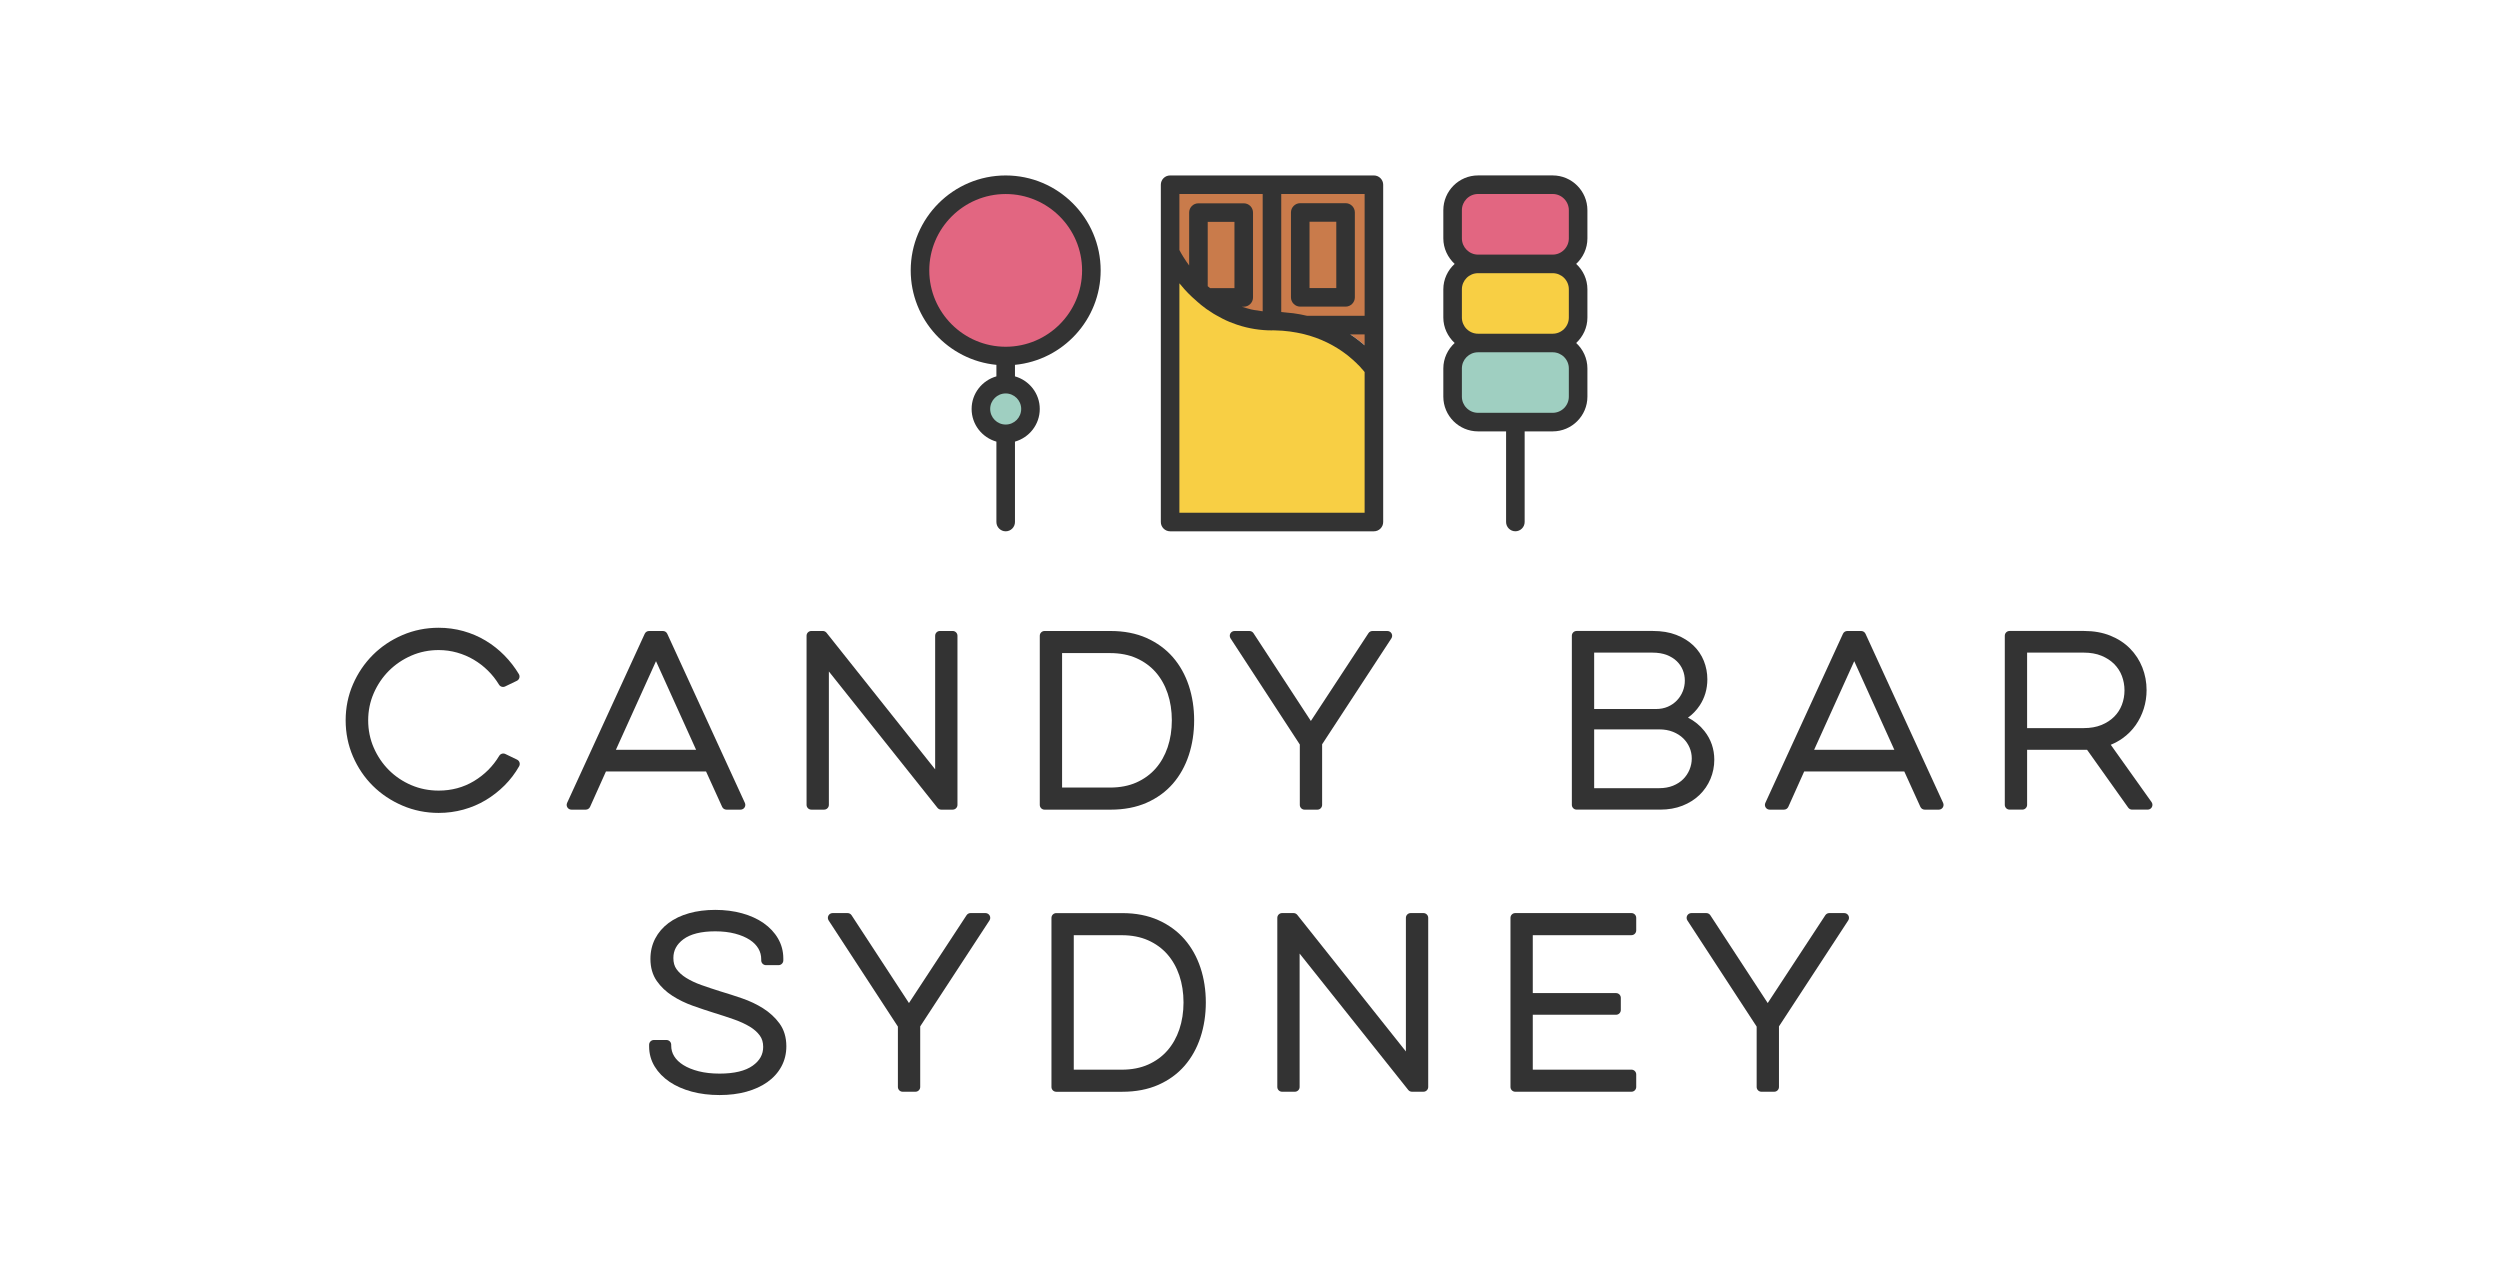 <svg width="196.47" height="100" version="1.1" viewBox="0 0 51.982 26.459" xmlns="http://www.w3.org/2000/svg">
 <g transform="matrix(.071 0 0 .071 17.992 5.046)">
  <g transform="matrix(.529 0 0 -.529 -101.99 151.4)">
   <path d="m0 0-6.481 3.121c-1.227 0.591-2.704 0.149-3.403-1.022-3.441-5.76-8.145-10.464-13.985-13.982-5.797-3.492-12.368-5.263-19.531-5.263-5.378 0-10.48 1.018-15.168 3.028-4.713 2.019-8.877 4.82-12.382 8.326-3.508 3.505-6.331 7.676-8.392 12.396-2.045 4.681-3.081 9.779-3.081 15.153 0 5.294 1.036 10.351 3.081 15.034 2.059 4.715 4.883 8.886 8.392 12.397 3.51 3.508 7.681 6.332 12.398 8.391 4.687 2.046 9.786 3.082 15.152 3.082 3.499 0 6.933-0.472 10.206-1.401 3.289-0.934 6.392-2.258 9.222-3.933 2.845-1.685 5.481-3.716 7.837-6.035 2.354-2.315 4.418-4.93 6.138-7.77 0.703-1.162 2.174-1.598 3.394-1.008l6.484 3.121c0.667 0.321 1.17 0.908 1.382 1.617 0.211 0.71 0.115 1.477-0.265 2.111-2.257 3.757-4.969 7.255-8.067 10.398-3.101 3.143-6.589 5.885-10.366 8.153-3.787 2.271-7.922 4.04-12.292 5.259-4.376 1.22-8.977 1.838-13.673 1.838-7.052 0-13.803-1.365-20.064-4.055-6.248-2.684-11.755-6.385-16.37-11.002-4.617-4.615-8.317-10.078-10.997-16.236-2.695-6.181-4.061-12.897-4.061-19.961 0-7.062 1.366-13.796 4.058-20.013 2.683-6.207 6.386-11.675 11.007-16.251 4.614-4.575 10.119-8.254 16.363-10.935 6.266-2.691 13.016-4.056 20.064-4.056 4.692 0 9.311 0.619 13.73 1.837 4.407 1.216 8.565 2.986 12.357 5.263 3.762 2.257 7.264 4.995 10.412 8.139 3.153 3.154 5.862 6.717 8.051 10.59 0.359 0.634 0.439 1.389 0.222 2.084-0.218 0.695-0.716 1.269-1.372 1.585" fill="#333"/>
  </g>
  <g transform="matrix(.529 0 0 -.529 -73.052 148.53)">
   <path d="m0 0 22.211 49.083 22.207-49.083zm58.83-31.575c0.427-0.941 1.365-1.544 2.397-1.544h7.802c0.897 0 1.732 0.457 2.217 1.212 0.483 0.754 0.55 1.704 0.177 2.519l-42.977 93.641c-0.428 0.936-1.364 1.535-2.393 1.535h-7.684c-1.029 0-1.965-0.599-2.393-1.535l-42.978-93.641c-0.374-0.815-0.308-1.765 0.176-2.519 0.485-0.755 1.32-1.212 2.217-1.212h7.922c1.038 0 1.979 0.608 2.402 1.555l8.787 19.575h55.425z" fill="#333"/>
  </g>
  <g transform="matrix(.529 0 0 -.529 -10.673 125.58)">
   <path d="m0 0 60.135-75.502c0.498-0.627 1.256-0.993 2.059-0.993h6.364c1.454 0 2.633 1.179 2.633 2.634v93.64c0 1.455-1.179 2.634-2.633 2.634h-7.084c-1.454 0-2.634-1.179-2.634-2.634v-73.973l-60.133 75.612c-0.499 0.628-1.258 0.995-2.061 0.995h-6.364c-1.453 0-2.633-1.179-2.633-2.634v-93.64c0-1.455 1.18-2.634 2.633-2.634h7.085c1.453 0 2.633 1.179 2.633 2.634z" fill="#333"/>
  </g>
  <g transform="matrix(.529 0 0 -.529 85.035 153.99)">
   <path d="m0 0c-2.856-3.258-6.429-5.86-10.62-7.736-4.2-1.879-9.129-2.831-14.651-2.831h-26.539v74.447h26.539c5.521 0 10.449-0.954 14.651-2.833 4.187-1.873 7.76-4.475 10.62-7.734 2.878-3.288 5.109-7.23 6.628-11.715 1.541-4.55 2.323-9.577 2.323-14.942 0-5.367-0.782-10.395-2.323-14.942-1.519-4.488-3.748-8.428-6.628-11.714m-5.001-18.972c5.772 2.548 10.669 6.111 14.556 10.59 3.852 4.446 6.809 9.758 8.793 15.788 1.96 5.964 2.952 12.44 2.952 19.25 0 6.808-0.994 13.267-2.954 19.196-1.983 5.989-4.943 11.279-8.793 15.724-3.878 4.472-8.771 8.052-14.54 10.641-5.761 2.583-12.465 3.893-19.924 3.893h-36.616c-1.454 0-2.633-1.179-2.633-2.633v-93.641c0-1.455 1.179-2.633 2.633-2.633h36.616c7.454 0 14.153 1.286 19.91 3.825" fill="#333"/>
  </g>
  <g transform="matrix(.529 0 0 -.529 127.25 164.66)">
   <path d="m0 0c0-1.455 1.179-2.633 2.633-2.633h7.083c1.453 0 2.633 1.178 2.633 2.633v33.55l38.347 58.649c0.529 0.81 0.571 1.843 0.112 2.695-0.46 0.85-1.35 1.38-2.316 1.38h-8.283c-0.888 0-1.714-0.447-2.201-1.189l-31.891-48.62-31.772 48.617c-0.487 0.744-1.315 1.192-2.205 1.192h-8.285c-0.966 0-1.855-0.53-2.316-1.379-0.459-0.851-0.416-1.885 0.112-2.694l38.349-58.769z" fill="#333"/>
  </g>
  <g transform="matrix(.529 0 0 -.529 239.41 131.39)">
   <path d="m0 0c-0.752-1.879-1.843-3.576-3.244-5.043-1.39-1.459-3.084-2.633-5.035-3.488-1.93-0.848-4.178-1.279-6.683-1.279h-34.104v31.228h32.182c3.093 0 5.8-0.443 8.044-1.319 2.219-0.868 4.084-2.029 5.542-3.453 1.453-1.42 2.565-3.059 3.303-4.871 0.748-1.837 1.127-3.805 1.127-5.851 0-2.053-0.381-4.046-1.132-5.924m4.974-37.174c0-2.12-0.418-4.205-1.242-6.197-0.822-1.989-2.003-3.76-3.509-5.266-1.505-1.504-3.393-2.723-5.613-3.625-2.233-0.907-4.806-1.366-7.652-1.366h-36.024v32.548h36.024c2.843 0 5.416-0.46 7.652-1.367 2.229-0.906 4.125-2.112 5.632-3.583 1.507-1.474 2.685-3.19 3.503-5.097 0.816-1.905 1.229-3.939 1.229-6.047m10.343-11.344c1.411 3.358 2.126 6.933 2.126 10.624 0 5.939-1.826 11.272-5.426 15.853-2.45 3.117-5.512 5.615-9.14 7.468 2.524 1.799 4.679 4.03 6.439 6.671 2.843 4.265 4.285 9.158 4.285 14.546 0 3.518-0.648 6.934-1.927 10.156-1.295 3.262-3.266 6.161-5.859 8.623-2.564 2.43-5.741 4.39-9.441 5.826-3.695 1.434-8.034 2.16-12.898 2.16h-42.258c-1.454 0-2.633-1.179-2.633-2.634v-93.64c0-1.455 1.179-2.634 2.633-2.634h46.339c4.476 0 8.598 0.729 12.25 2.165 3.667 1.441 6.847 3.446 9.451 5.96 2.608 2.523 4.645 5.501 6.059 8.856" fill="#333"/>
  </g>
  <g transform="matrix(.529 0 0 -.529 301.37 148.53)">
   <path d="m0 0h-44.418l22.209 49.083zm-15.974 64.253c-0.428 0.936-1.364 1.535-2.393 1.535h-7.682c-1.029 0-1.965-0.599-2.394-1.535l-42.98-93.641c-0.373-0.815-0.306-1.764 0.177-2.519 0.485-0.755 1.32-1.212 2.217-1.212h7.922c1.038 0 1.979 0.608 2.402 1.555l8.787 19.575h55.425l8.905-19.586c0.427-0.941 1.364-1.544 2.397-1.544h7.8c0.897 0 1.732 0.457 2.217 1.212 0.484 0.754 0.55 1.704 0.177 2.519z" fill="#333"/>
  </g>
  <g transform="matrix(.529 0 0 -.529 340.25 120.06)">
   <path d="m0 0h31.342c3.714 0 7.012-0.58 9.805-1.724 2.781-1.142 5.157-2.685 7.06-4.588 1.884-1.885 3.318-4.098 4.261-6.576 0.962-2.532 1.45-5.227 1.45-8.008 0-2.784-0.488-5.479-1.45-8.009-0.942-2.476-2.375-4.69-4.261-6.575-1.906-1.907-4.281-3.45-7.06-4.589-2.79-1.144-6.088-1.724-9.805-1.724h-31.342zm68.901-82.757-22.587 31.736c2.356 0.968 4.527 2.156 6.479 3.548 2.875 2.045 5.329 4.499 7.292 7.293 1.948 2.768 3.461 5.84 4.497 9.125 1.039 3.283 1.565 6.741 1.565 10.279 0 4.395-0.79 8.619-2.345 12.552-1.562 3.953-3.856 7.48-6.817 10.485-2.961 3.004-6.631 5.405-10.912 7.135-4.26 1.722-9.136 2.594-14.492 2.594h-41.298c-1.454 0-2.634-1.178-2.634-2.633v-93.641c0-1.454 1.18-2.633 2.634-2.633h7.084c1.453 0 2.633 1.179 2.633 2.633v30.501h33.022c0.055 0 0.112 0 0.166 1e-3l22.777-32.028c0.494-0.695 1.295-1.107 2.147-1.107h8.644c0.986 0 1.89 0.55 2.34 1.426 0.453 0.876 0.377 1.932-0.195 2.734" fill="#333"/>
  </g>
  <g transform="matrix(.529 0 0 -.529 -29.937 224.23)">
   <path d="m0 0c-3.525 2.224-7.466 4.089-11.715 5.545-4.087 1.403-8.078 2.686-11.833 3.806-3.801 1.187-7.403 2.388-10.703 3.567-3.172 1.133-5.989 2.463-8.375 3.955-2.253 1.407-4.04 3.027-5.313 4.816-1.166 1.637-1.732 3.65-1.732 6.156 0 4.2 1.814 7.593 5.543 10.374 3.916 2.919 9.847 4.4 17.633 4.4 4.07 0 7.784-0.435 11.033-1.293 3.188-0.844 5.918-2 8.112-3.436 2.085-1.369 3.683-2.993 4.749-4.827 1.053-1.81 1.565-3.752 1.565-5.938v-0.6c0-1.455 1.18-2.633 2.634-2.633h6.964c1.454 0 2.633 1.178 2.633 2.633v1.08c0 3.974-0.989 7.691-2.94 11.047-1.904 3.28-4.586 6.146-7.967 8.517-3.31 2.321-7.317 4.146-11.91 5.424-4.531 1.258-9.536 1.896-14.873 1.896-5.253 0-10.117-0.619-14.458-1.84-4.415-1.242-8.24-3.062-11.372-5.41-3.187-2.391-5.684-5.297-7.421-8.636-1.748-3.368-2.634-7.148-2.634-11.238 0-4.775 1.189-8.898 3.535-12.253 2.227-3.191 5.141-5.953 8.657-8.209 3.396-2.181 7.191-4.028 11.282-5.488 3.927-1.403 7.881-2.727 11.761-3.939 3.871-1.186 7.593-2.407 11.06-3.628 3.338-1.177 6.284-2.533 8.754-4.03 2.325-1.41 4.187-3.069 5.534-4.931 1.24-1.717 1.841-3.765 1.841-6.262 0-4.182-1.878-7.566-5.746-10.348-4.082-2.938-10.27-4.426-18.391-4.426-4.324 0-8.224 0.437-11.595 1.299-3.321 0.847-6.181 2.012-8.499 3.462-2.203 1.377-3.898 3.01-5.039 4.855-1.107 1.791-1.646 3.713-1.646 5.878v0.48c0 1.455-1.179 2.633-2.633 2.633h-6.962c-1.454 0-2.634-1.178-2.634-2.633v-0.96c0-3.994 1.038-7.725 3.083-11.094 1.992-3.275 4.778-6.134 8.279-8.497 3.422-2.311 7.544-4.128 12.252-5.402 4.648-1.255 9.827-1.892 15.394-1.892 5.409 0 10.389 0.619 14.804 1.836 4.475 1.234 8.386 3.02 11.622 5.309 3.318 2.34 5.927 5.225 7.758 8.574 1.848 3.382 2.784 7.179 2.784 11.285 0 4.952-1.282 9.212-3.812 12.664-2.389 3.255-5.437 6.065-9.063 8.352" fill="#333"/>
  </g>
  <g transform="matrix(.529 0 0 -.529 35.198 196.34)">
   <path d="m0 0h-8.284c-0.888 0-1.715-0.446-2.202-1.189l-31.889-48.619-31.774 48.616c-0.487 0.744-1.315 1.192-2.205 1.192h-8.282c-0.967 0-1.855-0.53-2.316-1.379-0.46-0.85-0.417-1.884 0.111-2.694l38.347-58.769v-33.431c0-1.456 1.18-2.634 2.634-2.634h7.084c1.454 0 2.633 1.178 2.633 2.634v33.55l38.348 58.649c0.528 0.809 0.57 1.843 0.111 2.694-0.46 0.85-1.349 1.38-2.316 1.38" fill="#333"/>
  </g>
  <g transform="matrix(.529 0 0 -.529 61.05 202.82)">
   <path d="m0 0h26.538c5.521 0 10.45-0.953 14.652-2.832 4.19-1.874 7.763-4.477 10.619-7.736 2.879-3.283 5.109-7.224 6.63-11.713 1.541-4.554 2.323-9.582 2.323-14.943 0-5.362-0.782-10.389-2.323-14.941-1.521-4.492-3.751-8.433-6.63-11.716-2.853-3.256-6.426-5.858-10.619-7.735-4.201-1.879-9.13-2.831-14.652-2.831h-26.538zm61.362-2.304c-3.88 4.473-8.771 8.054-14.538 10.641-5.761 2.583-12.465 3.893-19.926 3.893h-36.616c-1.453 0-2.633-1.179-2.633-2.633v-93.64c0-1.456 1.18-2.634 2.633-2.634h36.616c7.456 0 14.155 1.287 19.912 3.826 5.771 2.547 10.667 6.109 14.554 10.589 3.854 4.45 6.813 9.762 8.793 15.788 1.96 5.959 2.952 12.435 2.952 19.25 0 6.814-0.994 13.272-2.953 19.196-1.982 5.986-4.94 11.276-8.794 15.724" fill="#333"/>
  </g>
  <g transform="matrix(.529 0 0 -.529 163.46 196.34)">
   <path d="m0 0h-7.083c-1.453 0-2.633-1.179-2.633-2.633v-73.973l-60.133 75.612c-0.499 0.628-1.258 0.994-2.061 0.994h-6.363c-1.455 0-2.634-1.179-2.634-2.633v-93.64c0-1.456 1.179-2.634 2.634-2.634h7.084c1.453 0 2.633 1.178 2.633 2.634v73.861l60.135-75.503c0.499-0.627 1.256-0.992 2.059-0.992h6.362c1.454 0 2.633 1.178 2.633 2.634v93.64c0 1.454-1.179 2.633-2.633 2.633" fill="#333"/>
  </g>
  <g transform="matrix(.529 0 0 -.529 224.38 196.34)">
   <path d="m0 0h-64.349c-1.453 0-2.633-1.179-2.633-2.633v-93.64c0-1.456 1.18-2.634 2.633-2.634h64.349c1.454 0 2.634 1.178 2.634 2.634v6.962c0 1.456-1.18 2.634-2.634 2.634h-54.631v30.388h46.107c1.454 0 2.633 1.179 2.633 2.633v6.724c0 1.454-1.179 2.633-2.633 2.633h-46.107v32.069h54.631c1.454 0 2.634 1.179 2.634 2.633v6.964c0 1.454-1.18 2.633-2.634 2.633" fill="#333"/>
  </g>
  <g transform="matrix(.529 0 0 -.529 286.7 196.34)">
   <path d="m0 0h-8.282c-0.888 0-1.715-0.446-2.202-1.189l-31.891-48.619-31.772 48.616c-0.487 0.744-1.315 1.192-2.205 1.192h-8.284c-0.967 0-1.855-0.53-2.316-1.379-0.46-0.85-0.417-1.884 0.111-2.694l38.349-58.769v-33.431c0-1.456 1.18-2.634 2.634-2.634h7.084c1.454 0 2.633 1.178 2.633 2.634v33.55l38.346 58.649c0.528 0.809 0.571 1.844 0.111 2.694-0.459 0.85-1.349 1.38-2.316 1.38" fill="#333"/>
  </g>
  <g transform="translate(-167.9,-46.336)">
   <g transform="matrix(.582 0 0 -.582 233.63 54.461)">
    <path d="m0 0c0-23.284-18.965-42.25-42.301-42.25-23.283 0-42.3 18.966-42.3 42.25 0 23.335 19.017 42.3 42.3 42.3 23.336 0 42.301-18.965 42.301-42.3" fill="#e26681"/>
   </g>
   <g transform="matrix(.582 0 0 -.582 214 95.038)">
    <path d="m0 0c0-4.78-3.855-8.635-8.583-8.635-4.729 0-8.584 3.855-8.584 8.635 0 4.728 3.855 8.583 8.584 8.583 4.728 0 8.583-3.855 8.583-8.583" fill="#9fcfc1"/>
   </g>
   <g transform="matrix(.529 0 0 -.529 209.01 76.816)">
    <path d="m0 0c-23.283 0-42.3 18.966-42.3 42.25 0 23.334 19.017 42.3 42.3 42.3 23.335 0 42.301-18.966 42.301-42.3 0-23.284-18.966-42.25-42.301-42.25m8.583-34.437c0-4.78-3.854-8.635-8.583-8.635-4.728 0-8.583 3.855-8.583 8.635 0 4.729 3.855 8.583 8.583 8.583 4.729 0 8.583-3.854 8.583-8.583m43.998 76.687c0 28.988-23.591 52.58-52.581 52.58-28.988 0-52.58-23.592-52.58-52.58 0-27.242 20.868-49.703 47.44-52.272v-6.374c-7.915-2.262-13.722-9.458-13.722-18.041 0-8.635 5.807-15.831 13.722-18.092v-44.511c0-2.827 2.314-5.14 5.14-5.14 2.828 0 5.14 2.313 5.14 5.14v44.511c7.916 2.261 13.723 9.457 13.723 18.092 0 8.583-5.807 15.779-13.723 18.041v6.374c26.572 2.569 47.441 25.03 47.441 52.272" fill="#333"/>
   </g>
   <rect x="257.16" y="30.291" width="59.686" height="39.252" fill="#c97b4b" stroke-width=".55"/>
   <g transform="matrix(.582 0 0 -.582 316.84 83.481)">
    <path d="m0 0v-77.869h-102.54v127.01c0.873-1.079 1.747-2.108 2.723-3.187 1.336-1.491 2.724-2.929 4.266-4.369 0.258-0.256 0.618-0.514 0.925-0.822 0.669-0.616 1.336-1.182 2.005-1.799 0.617-0.514 1.182-1.028 1.799-1.542h0.051v-0.051h0.051v-0.052c0.977-0.771 1.954-1.49 3.085-2.364 1.336-0.925 2.673-1.799 4.06-2.673 0.052 0 0.052-0.051 0.103-0.051 0.462-0.257 0.874-0.515 1.336-0.771 2.416-1.388 4.884-2.673 7.402-3.701 1.027-0.411 2.107-0.822 3.134-1.182 0.463-0.154 0.875-0.308 1.337-0.463 6.066-2.005 12.439-3.032 18.966-3.032 0.052 0 0.103 0.051 0.103 0.051l1.747-0.051c5.398-0.103 10.692-0.823 15.78-2.056 8.995-2.21 17.166-6.219 24.26-11.77 1.079-0.874 2.055-1.696 2.982-2.519 0.257-0.256 0.513-0.462 0.77-0.72 0.719-0.616 1.336-1.233 1.901-1.849 0.156-0.103 0.309-0.258 0.463-0.412 0.669-0.72 1.285-1.336 1.748-1.953 0.154-0.154 0.257-0.257 0.412-0.411 0.359-0.463 0.719-0.874 0.976-1.182 0.051-0.052 0.103-0.103 0.154-0.206" fill="#f8cf44"/>
   </g>
   <g transform="matrix(.582 0 0 -.582 314.34 73.038)">
    <path d="m0 0v-6.065c-0.051 0-0.051 0.051-0.051 0.051-0.926 0.823-1.954 1.644-2.982 2.467-1.645 1.285-3.237 2.467-4.934 3.547z" fill="#c97b4b"/>
   </g>
   <g transform="matrix(.529 0 0 -.529 314.13 67.759)">
    <path d="m0 0h-31.816c-2.57 0.616-5.14 1.079-7.76 1.438-0.72 0.104-1.441 0.155-2.211 0.207-1.44 0.153-2.879 0.359-4.37 0.462v65.327h46.157zm0-16.345c-0.051 0-0.051 0.052-0.051 0.052-0.926 0.822-1.954 1.644-2.982 2.466-1.645 1.285-3.237 2.467-4.934 3.547h7.967zm0-92.672h-102.54v127.01c0.873-1.079 1.747-2.108 2.723-3.187 1.336-1.491 2.724-2.929 4.266-4.369 0.258-0.256 0.618-0.514 0.925-0.822 0.669-0.616 1.336-1.182 2.005-1.799 0.617-0.514 1.182-1.028 1.799-1.541h0.051v-0.052h0.051v-0.052c0.977-0.771 1.954-1.49 3.085-2.364 1.336-0.925 2.673-1.799 4.06-2.673 0.052 0 0.052-0.051 0.103-0.051 0.462-0.257 0.874-0.515 1.336-0.771 2.416-1.388 4.884-2.673 7.402-3.701 1.027-0.411 2.107-0.822 3.134-1.182 0.463-0.154 0.875-0.308 1.337-0.463 6.066-2.004 12.439-3.032 18.966-3.032 0.052 0 0.103 0.051 0.103 0.051l1.747-0.051c5.398-0.103 10.692-0.823 15.78-2.056 8.995-2.21 17.166-6.219 24.26-11.77 1.079-0.874 2.055-1.696 2.982-2.519 0.257-0.256 0.513-0.462 0.77-0.72 0.719-0.616 1.336-1.233 1.901-1.849 0.156-0.103 0.309-0.258 0.463-0.412 0.669-0.72 1.285-1.336 1.748-1.953 0.154-0.154 0.257-0.256 0.412-0.411 0.359-0.463 0.719-0.874 0.976-1.182 0.051-0.052 0.103-0.103 0.154-0.206zm-72.061 161.03v-36.698h-13.466c-0.463 0.36-0.874 0.668-1.337 1.08v35.618zm-30.478 15.42h46.102v-64.916c-0.358 0.052-0.718 0.103-1.128 0.154-1.235 0.154-2.469 0.36-3.703 0.565-0.513 0.103-1.027 0.206-1.541 0.309-1.645 0.411-3.238 0.873-4.832 1.388-0.103 0.051-0.204 0.103-0.307 0.103h1.028c2.827 0 5.139 2.313 5.139 5.14v46.977c0 2.879-2.312 5.14-5.139 5.14h-25.083c-2.827 0-5.141-2.261-5.141-5.14v-29.348c0 0.051-0.051 0.103-0.051 0.154-0.41 0.514-0.77 1.08-1.13 1.594-0.052 0.051-0.155 0.154-0.206 0.257-0.103 0.154-0.256 0.359-0.359 0.565-0.36 0.514-0.669 1.027-0.978 1.491-0.154 0.257-0.359 0.513-0.513 0.77-0.051 0.103-0.103 0.206-0.154 0.309-0.257 0.411-0.463 0.771-0.669 1.079-0.05 0.154-0.153 0.257-0.206 0.36-0.153 0.257-0.256 0.411-0.359 0.617-0.103 0.256-0.257 0.462-0.36 0.668-0.154 0.257-0.257 0.462-0.36 0.668 0 0.052-0.05 0.052-0.05 0.102zm107.68 10.279h-112.82c-2.879 0-5.14-2.312-5.14-5.139v-186.73c0-2.827 2.313-5.14 5.14-5.14h112.82c2.827 0 5.14 2.313 5.14 5.14v186.73c0 2.827-2.313 5.139-5.14 5.139" fill="#333"/>
   </g>
   <path d="m305.83 59.627h-7.834v-19.419h7.834zm2.72-24.859h-13.273c-1.496 0-2.72 1.224-2.72 2.72v24.859c0 1.496 1.224 2.719 2.72 2.719h13.273c1.496 0 2.719-1.223 2.719-2.719v-24.859c0-1.496-1.223-2.72-2.719-2.72" fill="#333"/>
   <g transform="matrix(.582 0 0 -.582 375.51 82.767)">
    <path d="m0 0v-15.625c0-4.935-4.009-8.944-8.943-8.944h-41.325c-4.934 0-8.943 4.009-8.943 8.944v15.625c0 4.934 4.009 8.943 8.943 8.943h41.325c4.934 0 8.943-4.009 8.943-8.943" fill="#9fcfc1"/>
   </g>
   <g transform="matrix(.582 0 0 -.582 375.51 59.595)">
    <path d="m0 0v-15.625c0-4.934-4.009-8.943-8.943-8.943h-41.325c-4.934 0-8.943 4.009-8.943 8.943v15.625c0 4.935 4.009 8.943 8.943 8.943h41.325c4.934 0 8.943-4.008 8.943-8.943" fill="#f8cf44"/>
   </g>
   <g transform="matrix(.582 0 0 -.582 375.51 36.423)">
    <path d="m0 0v-15.574c0-4.934-4.009-8.994-8.943-8.994h-41.325c-4.934 0-8.943 4.06-8.943 8.994v15.574c0 4.935 4.009 8.995 8.943 8.995h41.325c4.934 0 8.943-4.06 8.943-8.995" fill="#e26681"/>
   </g>
   <g transform="matrix(.529 0 0 -.529 373.94 45.076)">
    <path d="m0 0c0-4.934-4.009-8.995-8.943-8.995h-41.325c-4.934 0-8.943 4.061-8.943 8.995v15.574c0 4.934 4.009 8.994 8.943 8.994h41.325c4.934 0 8.943-4.06 8.943-8.994zm0-43.842c0-4.935-4.009-8.944-8.943-8.944h-41.325c-4.934 0-8.943 4.009-8.943 8.944v15.624c0 4.935 4.009 8.944 8.943 8.944h41.325c4.934 0 8.943-4.009 8.943-8.944zm0-43.792c0-4.934-4.009-8.943-8.943-8.943h-41.325c-4.934 0-8.943 4.009-8.943 8.943v15.626c0 4.934 4.009 8.943 8.943 8.943h41.325c4.934 0 8.943-4.009 8.943-8.943zm10.28 103.21c0 10.64-8.636 19.274-19.223 19.274h-41.325c-10.588 0-19.222-8.634-19.222-19.274v-15.574c0-5.602 2.467-10.588 6.27-14.135-3.803-3.494-6.27-8.48-6.27-14.083v-15.624c0-5.551 2.467-10.536 6.27-14.083-3.803-3.496-6.27-8.533-6.27-14.083v-15.626c0-10.588 8.634-19.223 19.222-19.223h15.523v-50.164c0-2.827 2.312-5.14 5.14-5.14 2.827 0 5.14 2.313 5.14 5.14v50.164h15.522c10.587 0 19.223 8.635 19.223 19.223v15.626c0 5.55-2.417 10.587-6.219 14.083 3.802 3.547 6.219 8.532 6.219 14.083v15.624c0 5.603-2.417 10.589-6.219 14.083 3.802 3.547 6.219 8.533 6.219 14.135z" fill="#333"/>
   </g>
  </g>
 </g>
</svg>
